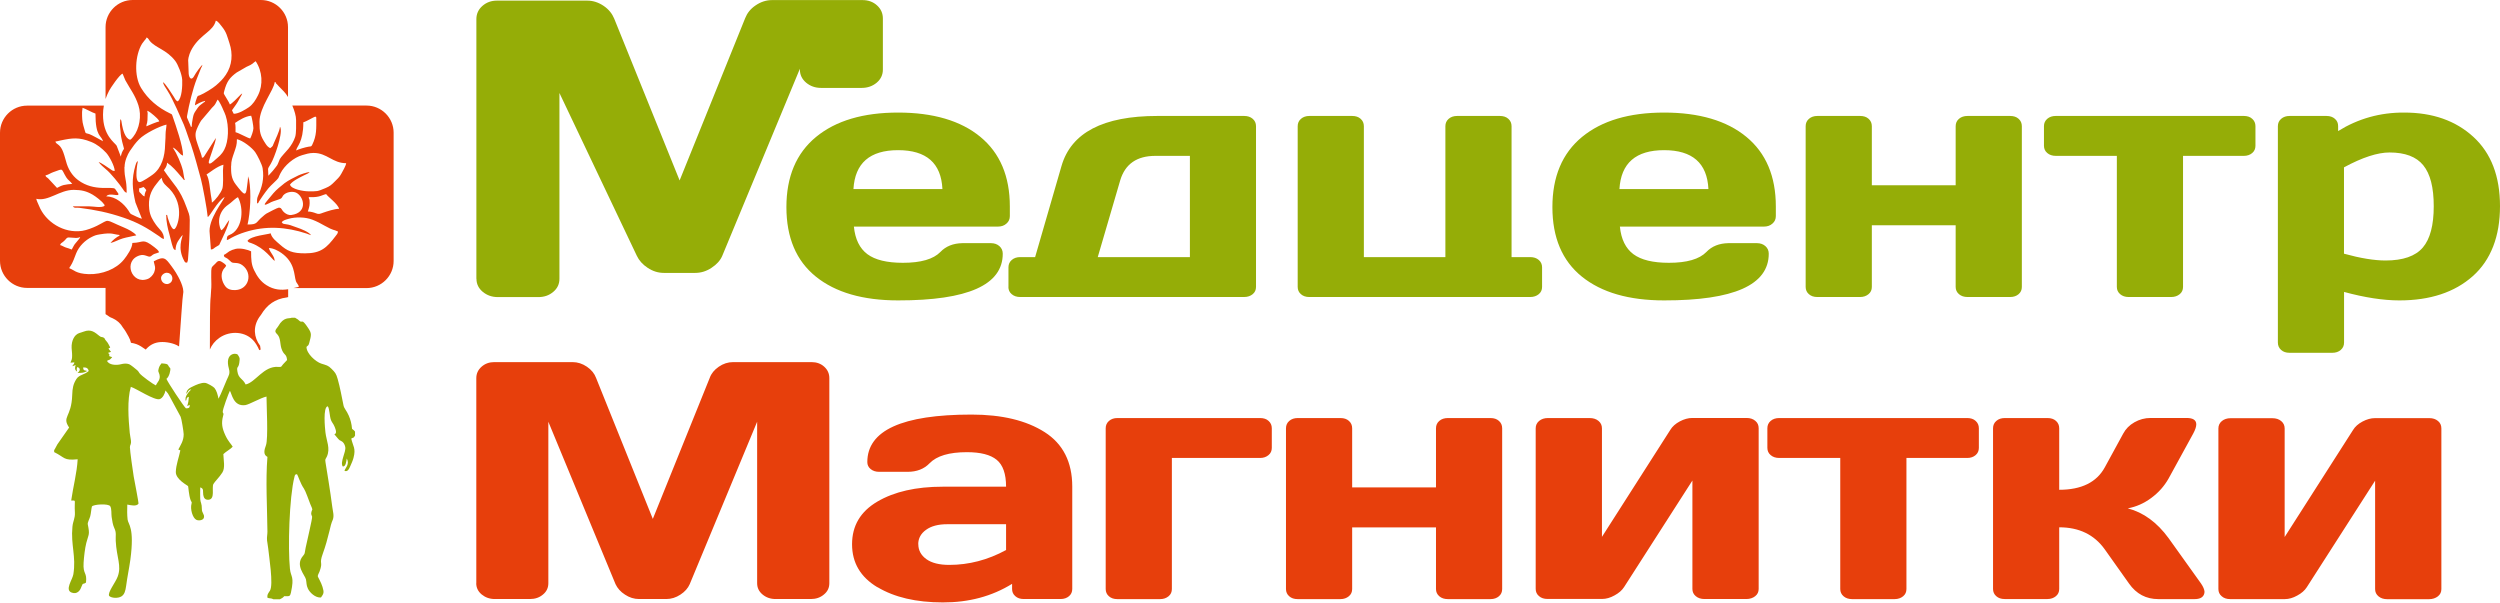 <?xml version="1.0" encoding="UTF-8"?> <svg xmlns="http://www.w3.org/2000/svg" id="_Слой_1" data-name="Слой 1" viewBox="0 0 324.48 78.22"><defs><style> .cls-1, .cls-2 { fill-rule: evenodd; } .cls-1, .cls-3 { fill: #e73f0c; } .cls-2, .cls-4 { fill: #95ad07; } </style></defs><path class="cls-1" d="m29.76,28.55l.03-.12-.03.12Zm.23-7.01c0,.88,0,1.61.61,2.4,1.16,1.51,1.32,1.58,1.47.21.05-.45.12-.76.12-1.27l.14.44c.3,1.68.16,4.28-.2,5.82,1.39,0,1-.26,2.03-1.09.17-.13.21-.21.42-.33.24-.14,1.46-.77,1.6-.77.24,0,.3.09.4.24.12.18.14.24.31.38.23.19.55.39.94.33,2-.27,1.73-2.15.74-2.82-.45-.3-1.22-.2-1.64.12-.27.2-.24.35-.41.52-.15.15-1.04.37-1.34.52-.12.06-1.33.78-.57-.11l.87-1.05c.35-.42,1.02-.97,1.46-1.31.45-.34,1.25-.75,1.78-1,.24-.12,1.17-.44,1.47-.44-.13.18-.43.27-.66.39-.54.27-1.57.76-1.89,1.24.14.6,1.77.87,2.37.87,1.21,0,1.12.05,2.24-.42.57-.24.76-.41,1.16-.81.33-.33.68-.63.9-1.07.17-.34.58-.98.62-1.35-1.77,0-2.46-1.33-4.23-1.33-.58,0-1.03.16-1.46.28-1.11.31-2.32,1.34-2.84,2.37-.05.1-.09.17-.13.27-.06.13-.08.22-.14.33-.13.23-.97.94-1.28,1.32-.27.33-.5.65-.74.99l-.51.76c-.12.2,0,.16-.24.23,0-.47-.02-.62.13-.97.53-1.2.81-2.2.6-3.59-.07-.48-.71-1.74-.97-2.1-.42-.58-1.57-1.49-2.37-1.68,0,.78-.11.99-.37,1.77-.2.6-.38.99-.38,1.76Zm-13.84.12c0,1.75.29,1.42.29,3.36-.24-.06-.35-.26-.47-.45-.43-.65-1.65-2.16-2.21-2.59-.27-.21-.79-.69-.96-.95.3.07,1.21.71,1.52.92.19.13.27.24.57.24,0-.6-.7-1.92-1.11-2.36-.55-.58-1.19-1.11-1.95-1.41-1.57-.63-2.42-.52-4.02-.18-.22.05-.42.11-.62.13.1.39.49.26.89,1.08.18.37.38,1.07.49,1.48.25.98.77,1.85,1.56,2.44,2.11,1.58,4.44.75,4.81,1.15l.41.59c.22.54-1.13-.2-1.56.38,1.23,0,2.31.97,2.87,1.82.23.34.19.39.42.51.2.1,1.13.55,1.34.57l-.84-2.11c-.41-1.8-.52-3.01,0-4.82.06-.19.12-.47.32-.54-.03.06-.54,2.72.23,2.72.29,0,1.47-.81,1.72-1,1.14-.85,1.56-2.38,1.58-3.87,0-.38.06-.6.06-1.33,0-.46.11-.87.12-1.27-.91.21-2.81,1.16-3.55,1.9-.46.46-.84.98-1.2,1.52-.31.46-.69,1.32-.69,2.08Zm8.28-13.72l.06,1.62c.05.6.38.97.75.24.14-.28.81-1.23,1.04-1.39-.04.19-.11.27-.19.44l-.56,1.41c-.48,1.21-1.02,3.39-1.24,4.73-.05.29-.02.26.09.52.07.16.12.28.19.44.08.19.16.32.2.5h.12c0-.4.07-.76.14-1.13.08-.44.15-.61.36-.92.5-.75.4-.6,1.08-1.12.17-.13.09,0,.16-.19-.56.13-.89.34-1.33.58,0-.24.2-.89.28-1.05.1-.22.13-.17.37-.26.52-.21,1.69-.92,2.08-1.27.51-.45.87-.77,1.28-1.38.84-1.24.93-2.74.47-4.11-.3-.89-.36-1.38-.98-2.15-.2-.24-.49-.69-.79-.77-.33,1.4-1.91,1.71-3.04,3.56-.25.41-.55,1.08-.55,1.7Zm3.59,9.96c-.01.63-.97,2.91-.93,3.19.06.39.6-.13.82-.33.47-.42.86-.67,1.22-1.38.53-1.03.62-2.97.16-4.37-.1-.31-.19-.46-.31-.74-.11-.28-.53-1.2-.74-1.34-.51,1.06-.4.59-1.18,1.6l-.96,1.13c-.23.35-.6,1.11-.68,1.46-.17.7.19,1.45.45,2.24.09.28.31.79.34,1.11.22-.02.21-.07.31-.21l1.49-2.34Zm0,0l3.42-5.79m0,0c-.06.25-.19.38-.29.58-.45.87-.57.92-1.04,1.62.09.18.12.29.23.46.64,0,1.52-.56,1.94-.84.55-.38.9-.95,1.21-1.57.68-1.36.58-3.1-.31-4.42-.39.26-.33.38-1.18.73l-1.28.74c-.87.63-1.29,1.15-1.61,2.39-.11.43-.1.28.25.89.11.18.42.69.47.87.22-.06,1.08-.93,1.28-1.15.01-.01.04-.05.05-.06,0,0,.02-.02.03-.03l.26-.21Zm0,0l8.63,13.49m0,0c.03.39.12,0,.12.75,0,.5-.14.71-.23,1.1.34,0,.8.13,1.04.23.41.17.52.07.96-.08.52-.18,1.44-.49,2.05-.5-.15-.64-1.42-1.52-1.68-1.91-.35.08-.66.25-1.01.32-.4.09-.78.08-1.25.08Zm-13.26-2.95c.36.54.44,1.98.56,2.68.05.29.13.68.13.97.44-.3,1.17-1.24,1.36-1.82.14-.41.09-1.76.08-2.35,0-.35.05-.49.06-.75-.81.19-1.95,1.14-2.2,1.27Zm12.56-6.77c0,2.65-.88,3.11-.93,3.65.3-.16,1.18-.42,1.6-.49.35-.06.35.02.49-.26.59-1.21.52-2.09.52-3.48,0-.34-.38-.04-.77.15-.25.12-.67.37-.91.42Zm-28.72-1.27c0,.61.01,1.14.17,1.69.06.2.12.41.17.59.14.53.12.35.59.51.35.12,1.41.73,1.79.93-.21-.79-.98-.52-.98-3.59-.33-.08-1.4-.69-1.68-.75,0,.29-.06.32-.06.64Zm19.86,1.33c.08.36.06.77.06,1.22.49.12,1.62.79,1.91.81.13-.24.41-.98.41-1.33,0-.3-.2-1.44-.29-1.62-.78.07-1.57.58-2.08.93Zm-24.61,6.83c.06.24.17.21.36.39l1.14,1.23c.25-.13.54-.29.85-.37.23-.06.88-.15,1.12-.15-.22-.33-.56-.5-.77-.85-.74-1.2-.26-1.17-1.68-.68-.4.14-.6.33-1.02.43Zm3.94,8.11l-.77-.05c-.5-.06-.4.19-.91.58-.17.13-.29.16-.36.4.26.06.44.21.73.31.26.09.56.16.78.27.46-.86.3-.57.82-1.21.1-.13.24-.26.28-.41-.15.07-.35.12-.58.12Zm11.06,5.21c0,.64.75,1.03,1.23.6.5-.45.19-1.29-.48-1.29-.37,0-.75.35-.75.69Zm-1.74-21.31c0,1.5-.13,1.07-.17,1.62.21-.11,1.46-.62,1.68-.64-.07-.26-.48-.58-.68-.77-.17-.16-.67-.56-.88-.62.02.18.06.21.06.41Zm-1.1,9.67c0,.48-.06.39.22.65.16.15.25.33.48.39,0-.35.11-.58.23-.81-.06-.09-.27-.35-.35-.41-.24.06-.35.16-.58.17Zm9.18,20.92c0-2.89,0-6.15.11-6.89.04-.28.01-.54.05-.82.11-.81-.11-2.68.12-3,.11-.16.27-.27.4-.41.35-.4.49-.51.97-.19.2.13.33.21.46.41-.06.21-.26.33-.38.54-.4.67-.17,1.55.26,2.13.31.42.8.54,1.34.51,1.75-.09,2.27-2.18.9-3.22-.6-.46-1.14-.19-1.44-.41-.17-.13-.27-.28-.49-.44-.29-.22-.47-.12-.48-.5.21-.06.49-.34.7-.46.22-.13.53-.25.84-.32.65-.14,1.6.12,1.99.32,0,1.07.03,1.71.39,2.45.39.82.88,1.5,1.63,1.96.96.6,1.87.65,2.79.51v1.02c-.07.01-.14.03-.2.05-1.52.2-2.54.94-3.33,2.26-.07.09-.14.18-.21.28-.84,1.24-.73,2.62.1,3.73.03.16.05.32.07.49-.06.03-.12.06-.18.08-.05-.13-.11-.26-.18-.39-.11-.22-.3-.53-.45-.71-1.08-1.37-3.14-1.47-4.52-.52-.61.42-1.02.95-1.27,1.55ZM0,33.88v-16.65c0-1.94,1.58-3.52,3.52-3.52h9.96c-.07.37-.11.75-.11,1.18,0,2.71,1.51,3.61,1.77,4.02l.54,1.42c.04-.18.08-.37.15-.54.34-.79.35-.05.03-1.38-.25-1.05-.16-1.1-.28-1.92-.04-.26.03-.65.03-1.02.19.14.12.21.23.76.12.63.41,1.76,1.05,1.91.08-.05.12-.07.2-.15.04-.04.15-.17.19-.22.82-1.01,1.13-2.75.68-4.12-.45-1.36-1.02-2.01-1.69-3.23l-.36-.86c-.4.11-1.6,1.92-1.74,2.2-.19.37-.35.73-.47,1.09V3.52c0-1.94,1.58-3.52,3.52-3.52h16.64c1.94,0,3.52,1.58,3.52,3.52v9.07c-.09-.15-.18-.28-.26-.39-.31-.41-.85-.88-1.14-1.23-.14-.16-.16-.1-.21-.31h-.12c-.09,1.04-1.97,3.24-1.97,5.15,0,1.36.08,1.78.82,2.89.17.25.3.39.57.53l.13-.1c.24-.2.2-.2.3-.45.24-.6.79-1.64.84-2.23,0,.01.02.02.02.04,0,.02.02.03.02.04.11.29-.06-.22.03.08.27.84-.8,3.89-1.27,4.66-.51.85-.31.42-.31,1.54l.58-.64c.76-.97.48-.51.91-1.52.09-.22.88-1.05,1.11-1.33.37-.45.7-.99.88-1.55.16-.5.12-1.61.12-2.2,0-.51-.21-1.22-.49-1.87h9.63c1.94,0,3.52,1.58,3.52,3.52v16.65c0,1.94-1.58,3.52-3.52,3.52h-9.49c.23-.05.46-.1.7-.16-.02-.29-.27-.44-.37-.73-.27-.83-.09-2.4-1.89-3.67-.34-.24-1.05-.64-1.62-.64.14.6.74,1.03.75,1.68-.38-.25-1.26-1.66-3.02-2.31-.28-.11-.35-.06-.51-.3.45-.67,2.68-.83,3.01-.98.14.61.74,1.05,1.17,1.43.99.88,1.65,1.17,3.29,1.17,2.05,0,2.81-.71,3.96-2.23.14-.19.3-.33.32-.6-.67-.32-.48-.06-1.7-.74-.53-.3-1.05-.58-1.63-.8-.89-.35-2.18-.38-3.12-.1-.33.1-.68.18-.85.43.2.38.43.09,1.5.52.17.07.33.12.51.18.49.16,1.5.56,1.8.98-.18-.04-.39-.14-.6-.21-2.63-.87-5.28-1.04-7.96-.19-.64.2-1.22.44-1.8.75-.2.1-.33.23-.58.29,0-.72.22-.55.64-.81,1.41-.86,1.58-3.29.81-4.75-.26.07-.75.58-.98.75-.35.26-.68.48-.95.84-.41.55-.62,1.25-.49,1.99.05.28.11.48.23.7.3-.08.6-.69.78-.96l.27-.37c-.03.32-.23.91-.35,1.16-.16.36-.3.72-.48,1.08-.7,1.39-.19.78-1,1.32-.2.13-.24.26-.55.27l-.15-2.05c-.28-1.83,1.82-4.3,1.94-4.78-1.04.69-1.9,2.53-2.2,2.61-.08-1.01-.68-4.18-.88-4.91-.41-1.51-.82-3.06-1.31-4.54-.07-.2-.12-.32-.19-.51-.32-.89-.58-1.8-1-2.65l-.66-1.49c-.4-.83-.75-1.63-1.25-2.4-.15-.23-.49-.7-.51-1,.38.26,1.11,1.47,1.4,1.9.14.21.25.52.51.59.55-.4.61-2.05.58-2.78-.04-.75-.55-1.99-.9-2.46-1.12-1.47-2.54-1.68-3.31-2.6-.13-.16-.21-.39-.42-.45-.05.18-.17.27-.28.41-.1.13-.22.28-.3.4-.91,1.48-1.07,4.19-.13,5.74.91,1.49,2.19,2.55,3.76,3.31.26.12.23.08.33.36.43,1.25,1.36,3.88,1.36,5.12l-.27-.14c-.29-.26-.69-.81-1.06-.91.53.8,1.08,2.03,1.32,3.02.08.33.12.95.24,1.2-.2-.05-.18-.08-.29-.23-.1-.14-.16-.17-.27-.31-.53-.63-1.07-1.26-1.75-1.72,0,.47-.22.7-.41.98,1.29,1.93,2.05,2.33,2.96,4.86.21.59.4.9.4,1.57,0,1.69-.09,3.49-.23,5.15-.02.25-.06.19-.11.41-.26,0-.27-.02-.37-.21-.94-1.7-.24-3.01-.21-3.38-.14.11-.5.63-.62.83-.19.31-.3.73-.31,1.14-.2-.05-.27-.2-.33-.36-.2-.54-.31-1.2-.47-1.73-.2-.67-.41-1.64-.41-2.48h.12c.02.23.52,1.97.93,1.85.39-.11,1.47-3.05-.62-5.23-.4-.41-.94-.72-1-1.43-.22.15-.48.53-.68.77-.79.97-1.1,1.9-.95,3.29.09.86.48,1.47.87,2.02.45.64,1.04.95,1.04,1.85-.25-.02-.44-.23-.63-.36-1.58-1.08-2.75-1.77-4.61-2.4-2.04-.69-3.59-1-5.73-1.28-.42-.06-.65.09-.85-.19.71,0,1.43,0,2.14,0,.54,0,1.53.23,1.97-.06-.02-.28.02-.07-.1-.25-.24-.37-1.07-.99-1.45-1.21-.82-.47-1.45-.61-2.45-.62-1.84,0-3.28,1.53-4.86,1.16.02.19.24.64.36.92.82,2.06,3.19,3.6,5.6,3.24.57-.08,1.42-.41,1.9-.65,1.81-.9.84-.9,3.53.22.49.2,1.33.63,1.59,1.02-.24.02-.6.13-.86.18-.3.06-.59.12-.89.21-.55.16-1.05.47-1.6.6.19-.28.84-.84,1.16-.93v-.12c-.81-.07-.9-.35-2.51-.08-.53.09-.65.13-1.06.33-.89.44-1.66,1.2-2.04,2.13-.22.55-.42,1.18-.75,1.68-.14.21-.1,0-.12.28.54.15.8.7,2.49.75,1.74.05,3.57-.64,4.58-1.9.4-.5,1.08-1.47,1.09-2.15,1.51-.03,1.28-.68,2.86.55.21.16.54.41.61.66-.18.09-.38.13-.6.21-.29.11-.36.27-.54.34-.29.11-.71-.34-1.36-.15-2.24.66-1.07,3.87,1.03,3.06.35-.13.7-.53.83-.85.07-.19.15-.46.11-.73-.03-.23-.14-.49-.16-.71,1.36-.72,1.52-.41,2.33.68.19.26.37.51.54.79.37.61,1.12,1.97.94,2.74-.09.37-.31,3.95-.53,6.85l-.07-.05c-.62-.39-1.64-.58-2.38-.52-.68.05-1.25.32-1.73.81-.05.05-.1.1-.14.16-.41-.3-.85-.58-1.22-.71-.23-.08-.46-.14-.7-.17-.06-.27-.16-.54-.31-.8-.27-.47-.41-.77-.73-1.17-.3-.53-.74-.93-1.31-1.2-.12-.06-.24-.11-.37-.16-.2-.14-.39-.27-.58-.39v-3.4H3.52c-1.94,0-3.52-1.58-3.52-3.52Z"></path><path class="cls-2" d="m7.03,58.43v.25c1.43.7,1.18,1.12,3.05.93-.09,1.74-.6,3.64-.84,5.36.73-.02.38-.13.48,1.56.04.74-.25,1.09-.32,1.84-.23,2.36.5,3.84.12,6.17-.12.72-1.16,2.05-.2,2.38.34.12.6.07.83-.11.21-.17.31-.37.42-.66.23-.61.19-.23.59-.54.16-1.41-.41-.98-.31-2.59.05-.76.17-1.84.35-2.55.31-1.2.48-1.01.19-2.43-.04-.22.23-.7.32-1.03.1-.36.14-1.01.22-1.27.19-.29,2.16-.41,2.38-.03.2.34.12,1,.18,1.39.07.49.15,1.03.35,1.45.29.61.15.94.18,1.64.11,2.21.79,3.23.25,4.66-.29.78-1.34,2.06-1.1,2.5.3.29,1.13.33,1.57.07.42-.25.54-.73.63-1.37.15-1.16.39-2.27.55-3.41.56-4.22-.28-4.54-.36-5.21-.07-.61-.06-1.32-.04-1.94.48.08,1.14.27,1.45-.1.05-.15-.54-3.07-.62-3.56-.1-.61-.49-3.33-.49-3.79,0-.33.2-.31.13-.9-.04-.32-.11-.59-.15-.95-.17-1.84-.35-4.29.14-5.98.71.21,3.08,1.81,3.75,1.59.39-.13.66-.68.75-1.12l.32.39c.09.15.15.27.24.42l1.41,2.61c.1.19.39,1.96.39,2.26.01.85-.42,1.44-.7,1.99l.27.1c-.18.89-.56,1.86-.59,2.79-.04.98,1.55,1.78,1.59,1.85.05.1.09,1.17.33,1.82.11.29.19.21.12.47-.2.68.14,1.86.63,2.09.34.16.92.04.98-.3.09-.45-.28-.56-.27-1.12.01-.68-.18-.82-.21-1.26-.03-.47,0-1.04,0-1.53.51.16.31.47.39.97.07.4.23.67.7.63.88-.08.37-1.57.62-2.04.16-.3.77-.87,1.16-1.49.39-.61.15-1.62.13-2.39.32-.32.96-.66,1.21-.96-.17-.33-.57-.65-.96-1.5-.41-.9-.54-1.55-.28-2.51.11-.42.02-.2-.05-.47-.07-.27.82-2.61.93-2.78.25.37.44,2.07,1.99,1.86.52-.07,2.01-.95,2.76-1.11,0,1.1.24,5.46-.07,6.32-.21.57-.4,1.22.19,1.51-.25,3.07-.03,6.58,0,9.7,0,.41-.09.7-.05,1.14.03.36.12.66.15,1.03.1,1.03.7,4.71.23,5.49-.17.28-.41.5-.32.93.26.1.48.03.77.19h.84c.14-.09.23-.1.38-.22.24-.19.07-.19.38-.18.47.02.57,0,.67-.46.47-2.18-.01-1.95-.13-3.09-.27-2.67-.1-9.26.59-11.95.07-.28.09-.31.33-.33.12.15.44,1.22.9,1.87.2.28.66,1.59.82,2,.06.16.14.32.2.47.14.36.02.23-.05.55-.08.36.02.36.09.62.05.21-.71,3.37-.84,4.03-.16.82-.05.7-.36,1.08-1.03,1.22.28,2.48.4,3.03.1.48.03.72.25,1.19.22.49.96,1.23,1.7,1.16.35-.5.43-.62.2-1.37-.19-.62-.55-1.18-.6-1.33-.06-.19.13-.44.21-.66.51-1.4-.11-.85.43-2.34.34-.93.62-1.94.86-2.93.06-.26.13-.51.19-.78.08-.34.15-.42.25-.7.19-.53,0-1.05-.07-1.63-.14-1.1-.31-2.21-.48-3.3l-.4-2.49c-.08-.49,0-.38.17-.75.49-1.07-.05-2.04-.18-3.14-.06-.52-.34-3.27.29-3.4.25.24.23,1.31.44,1.82.13.31.28.43.41.73.09.2.37.82.15,1.01-.06.05-.09.07-.13.09.2.19.49.63.7.77.05.04.56.13.71.86.13.65-.72,1.98-.32,2.54.41,0,.44-.64.52-1.04.42.77-.23,1.25-.3,1.6.41.17.6-.25.75-.6.15-.35.32-.7.42-1.08.34-1.27-.07-1.49-.29-2.51.4-.22.23.01.49-.38v-.52c-.23-.29-.18-.16-.39-.37-.05-.62-.19-1.18-.42-1.7-.29-.68-.61-.92-.69-1.35-.23-1.13-.44-2.3-.75-3.4-.21-.75-.36-.88-.79-1.32-.46-.47-.67-.47-1.35-.69-.7-.23-1.92-1.29-1.91-2.17.2-.19.26-.16.35-.49.29-1.08.33-1.25-.11-1.92-.98-1.49-.69-.5-1.24-1.04-.13-.13-.07-.08-.24-.18l-.24-.15h-.45c-.32.16-1.01-.19-1.76,1.13-.08.14-.15.19-.23.31-.27.4-.02.54.16.75.41.47.32,1.21.5,1.78.31.97.66.63.74,1.52l-.52.55c-.27.3-.13.37-.64.34-1.89-.14-2.94,2.02-4.22,2.28-.39-.82-.92-.72-1.07-1.7-.13-.83.2-.2.29-1.5.01-.22,0-.24-.08-.4,0,0-.14-.23-.16-.26-.21-.27-1.73-.26-1.15,1.82.18.64-.04.9-.26,1.4-.35.77-.71,1.79-1.09,2.49-.11-.54-.25-1.06-.53-1.4-.12-.15-.91-.63-1.23-.66-.49-.04-1.15.26-1.52.44-.46.22-.85.39-.91,1,.23-.23.24-.53.66-.6-.19.21-.98.94-.7,1.52.15-.3,0-.43.38-.55-.03.47-.06.78-.22,1.19.18-.05.23-.09.34-.15.01.39-.11.46-.5.46-.3-.27-2.32-3.31-2.53-3.83.38-.27.56-1.16.5-1.37-.12-.18-.08-.05-.22-.28-.08-.14-.06-.16-.18-.24-.09-.06-.61-.13-.74-.12-.13.14-.28.38-.35.62-.15.49-.02.44.08.81.19.7-.28,1.02-.47,1.43-.3-.12-1.9-1.26-2.13-1.6-.13-.19-.09-.19-.26-.35-.19-.17-.89-.74-1.07-.8-.33-.12-.71-.09-1.05,0-.62.17-1.59.11-1.82-.44.65-.35.08.11.66-.45-.2-.19.08.02-.14-.07-.49-.2-.18-.03-.21-.26-.01-.12-.08-.1-.17-.26l.38-.12c-.58-.67-.21-.38-.11-.58-.24-.42-.24-.54-.55-.88-.22-.24-.1-.29-.32-.4-.3-.14-.23.02-.52-.2-.58-.45-1.07-.96-2.08-.56-.46.18-.67.15-.99.45-.22.21-.4.55-.49.95-.11.51-.04.91,0,1.42.05.93-.14.9-.2,1.2l.5-.04c-.03.34-.14.17-.26.5l.43-.15c-.11.32-.16.61.17.84-.03-.27-.06-.32.03-.58.16.02.64.29.04.76.58,0,.83,0,1.26-.25-.31-.12-.51.03-.53-.46.43-.03.65.11.72.47-.61.52-1.23.46-1.6,1.04-.41.65-.51,1.18-.54,2.08-.09,2.92-1.38,2.76-.4,4.21l-1.53,2.19c-.15.24-.27.56-.44.78"></path><g><path class="cls-4" d="m304.24,32.93c2.14.59,3.93.88,5.39.88,2.26,0,3.87-.56,4.83-1.68.95-1.11,1.42-2.9,1.42-5.36s-.45-4.2-1.36-5.32c-.9-1.11-2.36-1.66-4.38-1.66-1.55,0-3.53.64-5.91,1.93v11.2Zm-8.59,11.54v-28.09c0-.39.14-.71.43-.96s.65-.37,1.09-.37h4.79c.45,0,.81.12,1.09.37.29.25.42.56.42.95v.64c2.59-1.61,5.45-2.42,8.59-2.4,3.68,0,6.67,1.05,8.97,3.16,2.3,2.11,3.45,5.11,3.45,9s-1.18,6.98-3.53,9.07c-2.36,2.1-5.54,3.15-9.53,3.15-2.1,0-4.5-.37-7.18-1.1v6.58c0,.38-.14.7-.43.95-.29.25-.65.37-1.09.37h-5.56c-.45,0-.81-.12-1.09-.37-.28-.25-.42-.57-.42-.96Zm-30.36-25.55v-2.55c0-.38.14-.7.43-.95.29-.25.66-.37,1.1-.37h24.42c.44,0,.81.12,1.08.37.28.25.42.57.42.95v2.55c0,.39-.14.7-.42.94-.28.24-.64.37-1.08.37h-7.9v17.01c0,.39-.14.7-.43.94-.29.24-.66.37-1.1.37h-5.53c-.44,0-.81-.12-1.1-.37-.29-.25-.43-.56-.43-.94v-17.01h-7.92c-.45,0-.82-.12-1.11-.37-.29-.24-.43-.56-.43-.94Zm-30.93,18.32v-20.86c0-.39.14-.71.43-.96.29-.25.65-.37,1.09-.37h5.56c.45,0,.81.12,1.09.37.28.25.42.57.42.96v7.67h10.88v-7.67c0-.39.14-.71.43-.96.29-.25.66-.37,1.11-.37h5.54c.45,0,.81.12,1.09.37.28.25.42.57.42.96v20.86c0,.39-.14.7-.42.94-.28.24-.64.37-1.09.37h-5.54c-.45,0-.82-.12-1.11-.37-.29-.25-.43-.56-.43-.94v-8h-10.88v8c0,.39-.14.7-.43.94-.29.24-.65.37-1.09.37h-5.56c-.45,0-.81-.12-1.09-.37-.28-.24-.42-.56-.42-.94Zm-24.16-12.7h11.54c-.16-3.37-2.08-5.05-5.75-5.05s-5.6,1.68-5.8,5.05Zm-4.89,11.36c-2.55-2.06-3.82-5.07-3.82-9.02s1.28-6.99,3.85-9.11c2.57-2.11,6.12-3.16,10.65-3.16s8.13,1.05,10.67,3.15c2.55,2.1,3.83,5.12,3.83,9.04v1.25c0,.4-.15.72-.44.97-.29.26-.65.39-1.1.39h-18.7c.16,1.64.75,2.83,1.75,3.58,1.01.75,2.54,1.12,4.61,1.12,2.33,0,3.96-.47,4.87-1.41.71-.74,1.66-1.12,2.86-1.14h3.7c.44,0,.81.13,1.1.39.29.26.43.59.43.98,0,4.05-4.53,6.07-13.58,6.06-4.57,0-8.13-1.03-10.68-3.09Zm-36.88,1.34v-20.86c0-.39.14-.71.43-.96.29-.25.65-.37,1.09-.37h5.56c.45,0,.81.12,1.09.37.28.25.42.57.42.96v16.99h10.58v-16.99c0-.39.14-.71.43-.96s.65-.37,1.09-.37h5.56c.45,0,.81.12,1.09.37.28.25.42.57.42.96v16.99h2.43c.44,0,.81.12,1.1.37.29.25.43.57.43.95v2.55c0,.39-.14.7-.43.94-.29.24-.66.37-1.11.37h-28.67c-.45,0-.81-.12-1.09-.37-.28-.24-.42-.56-.42-.94Zm-25.96-3.87h11.97v-13.14h-4.48c-2.4,0-3.92,1.05-4.56,3.16l-2.92,9.98Zm-11.58,3.87v-2.55c0-.38.14-.7.43-.95.29-.25.65-.37,1.1-.37h1.93l3.42-11.81c1.25-4.34,5.41-6.51,12.45-6.51h11.27c.44,0,.81.12,1.1.37.29.25.43.57.43.96v20.86c0,.39-.14.7-.43.94-.29.24-.66.37-1.11.37h-29.06c-.45,0-.82-.12-1.11-.37-.29-.24-.43-.56-.43-.94Zm-20.11-12.7h11.54c-.16-3.37-2.08-5.05-5.75-5.05s-5.6,1.68-5.8,5.05Zm-4.89,11.36c-2.55-2.06-3.82-5.07-3.82-9.02s1.28-6.99,3.85-9.11c2.57-2.11,6.12-3.16,10.65-3.16s8.13,1.05,10.67,3.15c2.55,2.1,3.83,5.12,3.83,9.04v1.25c0,.4-.15.72-.44.97-.29.26-.65.39-1.1.39h-18.7c.16,1.64.75,2.83,1.75,3.58,1.01.75,2.54,1.12,4.61,1.12,2.33,0,3.96-.47,4.87-1.41.71-.74,1.66-1.12,2.86-1.14h3.7c.44,0,.81.13,1.1.39.29.26.43.59.43.98,0,4.05-4.53,6.07-13.58,6.06-4.57,0-8.13-1.03-10.68-3.09Z"></path><path class="cls-3" d="m287.93,76.47v-20.86c0-.39.15-.71.45-.96.31-.25.68-.37,1.13-.37h5.42c.47,0,.85.12,1.15.37.3.25.45.57.45.96v14.09l8.87-13.88c.27-.45.68-.81,1.24-1.11.55-.29,1.09-.44,1.61-.44h7.06c.45,0,.82.12,1.12.37.3.25.44.57.44.96v20.86c0,.39-.15.7-.45.94-.31.24-.69.37-1.15.37h-5.42c-.47,0-.84-.12-1.14-.37-.3-.25-.44-.56-.44-.94v-14.07l-8.87,13.83c-.27.42-.68.78-1.24,1.08-.55.31-1.09.46-1.61.46h-7.09c-.45,0-.82-.12-1.1-.37-.29-.24-.43-.56-.43-.94m-29.25,0v-20.86c0-.39.14-.71.43-.96.29-.25.65-.37,1.09-.37h5.56c.45,0,.81.12,1.09.37.28.25.42.57.42.96v7.98c2.88,0,4.85-.97,5.91-2.9l2.39-4.38c.33-.62.81-1.11,1.46-1.48.65-.37,1.35-.56,2.09-.56h4.69c.83,0,1.25.28,1.25.83,0,.31-.14.72-.4,1.2l-3.2,5.84c-.55.97-1.29,1.81-2.24,2.51-.94.7-1.96,1.15-3.05,1.35,2.03.53,3.8,1.82,5.29,3.86l4.22,5.9c.28.41.43.77.45,1.07,0,.13-.03.25-.08.37-.17.39-.57.58-1.22.58h-4.69c-1.59,0-2.86-.67-3.81-2.02l-3.15-4.44c-1.36-1.9-3.32-2.86-5.91-2.86v8c0,.39-.14.7-.43.94-.29.24-.65.37-1.09.37h-5.56c-.45,0-.81-.12-1.09-.37-.28-.24-.42-.56-.42-.94Zm-29.29-18.32v-2.55c0-.38.14-.7.43-.95.29-.25.66-.37,1.1-.37h24.42c.44,0,.81.12,1.08.37.28.25.42.57.42.95v2.55c0,.39-.14.7-.42.94-.28.24-.64.37-1.08.37h-7.9v17.01c0,.39-.14.7-.43.94-.29.24-.66.37-1.1.37h-5.53c-.44,0-.81-.12-1.1-.37-.29-.25-.43-.56-.43-.94v-17.01h-7.92c-.45,0-.82-.12-1.11-.37-.29-.24-.43-.56-.43-.94Zm-30.07,18.32v-20.86c0-.39.15-.71.45-.96.31-.25.68-.37,1.13-.37h5.42c.47,0,.85.12,1.15.37.3.25.45.57.45.96v14.09l8.87-13.88c.27-.45.68-.81,1.24-1.11.55-.29,1.09-.44,1.61-.44h7.06c.45,0,.82.12,1.12.37.3.25.44.57.44.96v20.86c0,.39-.15.7-.45.94-.3.24-.69.37-1.15.37h-5.42c-.47,0-.84-.12-1.14-.37-.3-.25-.44-.56-.44-.94v-14.07l-8.87,13.83c-.27.42-.68.78-1.24,1.08-.55.31-1.09.46-1.61.46h-7.09c-.45,0-.82-.12-1.1-.37-.29-.24-.43-.56-.43-.94Zm-32.41,0v-20.86c0-.39.14-.71.43-.96.29-.25.65-.37,1.09-.37h5.56c.45,0,.81.12,1.09.37.28.25.42.57.42.96v7.67h10.88v-7.67c0-.39.14-.71.43-.96.29-.25.66-.37,1.11-.37h5.54c.45,0,.81.12,1.09.37.28.25.42.57.42.96v20.86c0,.39-.14.7-.42.94-.28.24-.64.37-1.09.37h-5.54c-.45,0-.82-.12-1.11-.37-.29-.25-.43-.56-.43-.94v-8h-10.88v8c0,.39-.14.7-.43.94-.29.24-.65.37-1.09.37h-5.56c-.45,0-.81-.12-1.09-.37-.28-.24-.42-.56-.42-.94Zm-23.4,0v-20.86c0-.39.14-.71.43-.96.29-.25.65-.37,1.08-.37h18.55c.44,0,.81.12,1.08.37.28.25.42.57.42.95v2.55c0,.39-.14.7-.43.94-.29.24-.64.37-1.08.37h-11.46v17.01c0,.39-.14.7-.43.94-.29.24-.65.37-1.09.37h-5.56c-.45,0-.81-.12-1.09-.37-.28-.24-.42-.56-.42-.94Zm-24.32-5.81c0,.78.35,1.43,1.04,1.93.69.5,1.69.75,2.97.75,2.55,0,5.01-.64,7.38-1.93v-3.35h-7.64c-1.16,0-2.08.24-2.75.73-.67.48-1.01,1.11-1.01,1.86Zm-5.31,5.58c-2.2-1.32-3.29-3.18-3.29-5.58s1.09-4.25,3.29-5.54c2.2-1.29,5.02-1.93,8.48-1.93h8.22c0-1.67-.41-2.83-1.22-3.49-.81-.66-2.09-.99-3.86-.99-2.31,0-3.92.48-4.85,1.44-.71.74-1.66,1.11-2.85,1.11h-3.7c-.44,0-.81-.12-1.1-.36-.29-.24-.43-.54-.43-.9,0-4.11,4.51-6.17,13.53-6.17,3.94,0,7.1.76,9.49,2.28,2.38,1.52,3.58,3.88,3.58,7.07v13.28c0,.39-.14.7-.42.94-.28.24-.64.37-1.09.37h-4.79c-.45,0-.81-.12-1.09-.37-.29-.25-.42-.56-.42-.94v-.66c-2.62,1.62-5.61,2.42-8.99,2.41-3.46,0-6.28-.66-8.48-1.98Zm-52.06-.52v-26.62c0-.59.23-1.08.68-1.48.45-.4,1-.6,1.64-.6h10.18c.65,0,1.27.2,1.86.6.58.4.97.88,1.18,1.44l7.37,18.31,7.39-18.31c.2-.56.58-1.03,1.17-1.44.58-.4,1.2-.6,1.86-.6h10.19c.65,0,1.2.2,1.64.6.44.4.66.89.66,1.48v26.62c0,.59-.23,1.08-.7,1.46-.47.4-1.03.59-1.7.59h-4.58c-.66,0-1.22-.2-1.69-.59-.47-.39-.7-.88-.7-1.46v-20.96l-8.75,21.08c-.23.53-.64.99-1.21,1.36-.58.38-1.19.57-1.83.57h-3.54c-.64,0-1.25-.19-1.82-.57-.58-.37-.98-.83-1.23-1.36l-8.72-21.08v20.96c0,.59-.23,1.08-.69,1.46-.47.4-1.03.59-1.69.59h-4.57c-.66,0-1.22-.2-1.7-.59-.47-.39-.71-.88-.71-1.46Z"></path><path class="cls-4" d="m61.83,36.18V2.47c0-.67.26-1.24.78-1.7.52-.46,1.15-.69,1.89-.69h11.72c.75,0,1.46.23,2.14.69.67.46,1.1,1.02,1.36,1.65l8.49,21,8.51-21.07c.25-.63.67-1.19,1.35-1.65.67-.46,1.39-.69,2.14-.69h11.73c.75,0,1.39.23,1.89.69.51.46.76,1.03.76,1.7v6.64c0,.67-.27,1.24-.8,1.69-.54.45-1.19.68-1.95.68h-5.27c-.76,0-1.4-.23-1.94-.68-.53-.45-.81-1.01-.81-1.69v-.12l-10.07,24.27c-.26.62-.73,1.13-1.4,1.57-.66.44-1.37.66-2.11.66h-4.08c-.74,0-1.44-.22-2.1-.66-.66-.43-1.12-.96-1.41-1.57l-10.04-21.12v24.12c0,.67-.26,1.24-.8,1.69-.54.46-1.18.68-1.94.68h-5.26c-.76,0-1.4-.23-1.95-.68-.54-.45-.82-1.01-.82-1.69"></path></g></svg> 